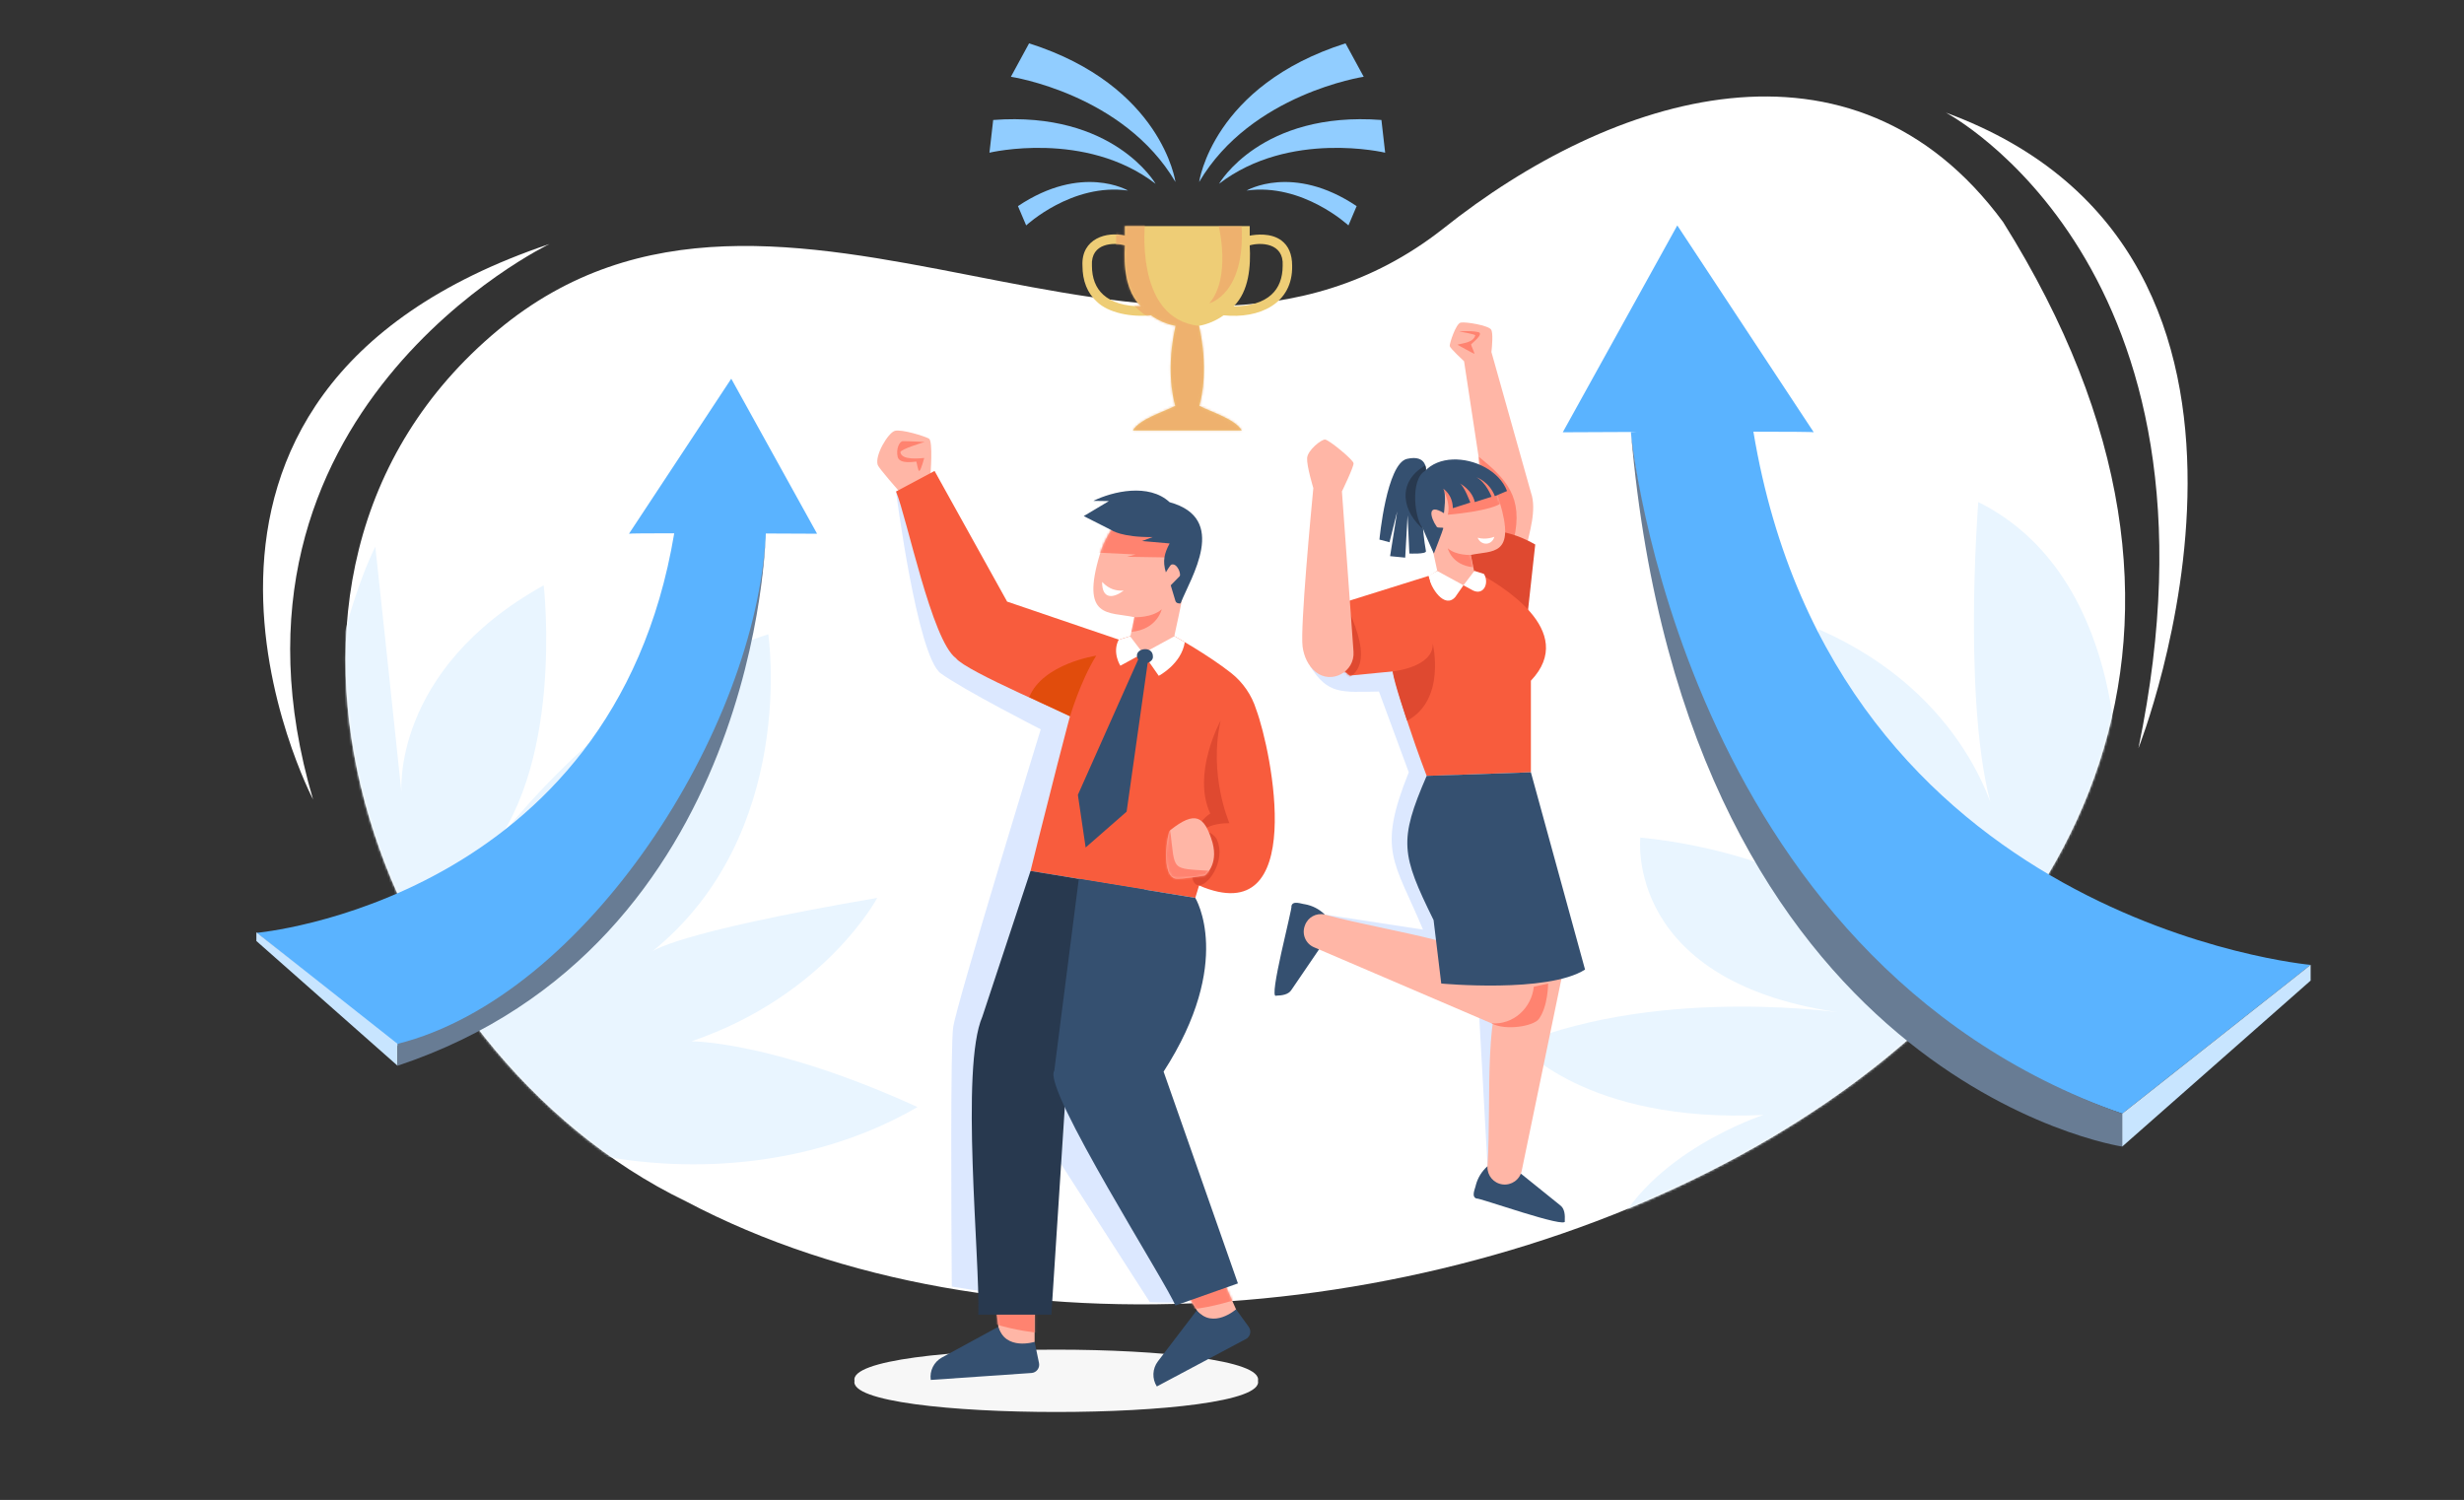 <svg xmlns="http://www.w3.org/2000/svg" width="1048" height="638" viewBox="0 0 1048 638" fill="none"><rect x="0" y="0" width="1048" height="638" fill="#333333" stroke="none"/><g clip-path="url(#clip0_1316_6193)"><path d="M851.968 94.446C788.009 7.608 685.577 39.992 613.66 97.378C492.082 192.774 332.171 40.065 211.777 140.427C85.919 245.256 160.002 447.39 291.763 511.002C557.55 651.43 1067.81 438.697 851.968 94.446Z" fill="white"></path><mask id="mask0_1316_6193" style="mask-type:luminance" maskUnits="userSpaceOnUse" x="146" y="41" width="758" height="514"><path d="M851.968 94.446C788.009 7.608 685.577 39.992 613.66 97.378C492.082 192.774 332.171 40.065 211.777 140.427C85.919 245.256 160.002 447.39 291.763 511.002C557.55 651.43 1067.81 438.697 851.968 94.446Z" fill="white"></path></mask><g mask="url(#mask0_1316_6193)"><path d="M126.189 417.498C126.189 417.498 131.325 290.595 159.631 232.525C159.631 232.525 167.533 305.846 170.764 337.155C170.764 337.155 166.171 285.123 231.244 248.97C231.244 248.97 240.603 328.716 204.416 366.848C204.416 366.848 257.249 291.747 326.77 269.801C326.77 269.801 339.492 354.731 277.248 404.84C277.248 404.84 285.332 396.928 373.116 381.921C373.116 381.921 351.055 423.508 294.083 442.926C294.083 442.926 328.583 442.741 390.226 470.878C317.313 513.362 201.254 503.164 126.193 417.498H126.189Z" fill="#E9F5FF"></path><path d="M908.18 402.61C908.18 402.61 956.038 299.124 915.072 237.264C915.072 237.264 896.819 292.933 900.32 331.222C900.32 331.222 903.897 244.639 841.415 213.55C841.415 213.55 833.925 307.326 849.041 349.356C849.041 349.356 837.985 295.701 773.351 267.596C773.351 267.596 774.78 369.5 807.942 397.487C807.942 397.487 764.705 362.813 697.679 356.259C697.679 356.259 690.423 419.027 785.644 431.078C785.644 431.078 708.029 418.936 646.131 444.165C646.131 444.165 674.109 477.854 750.047 474.246C750.047 474.246 700.697 490.15 684.952 527.346C684.952 527.346 864.834 493.49 908.173 402.613L908.18 402.61Z" fill="#E9F5FF"></path></g><path d="M347.525 227.018L311.023 161.082L267.527 227.018C267.705 226.886 275.792 226.833 286.765 226.83C260.687 383.363 109.146 396.786 109.146 396.786L169.204 444.916C321.161 402.92 325.713 226.92 325.713 226.92L323.973 226.914C337.202 226.962 347.525 227.018 347.525 227.018Z" fill="#5AB3FF"></path><path d="M109.041 396.576L169.098 443.998V453.309L109.041 400.251V396.576Z" fill="#C8E5FF"></path><path d="M169.098 443.998C249.147 423.909 321.823 310.352 325.697 226.805C325.697 226.805 323.21 402.024 169.098 453.306V443.998Z" fill="#687C94"></path><path d="M664.687 183.867L713.395 95.884L771.433 183.867C771.195 183.689 760.401 183.623 745.764 183.616C780.564 392.489 982.769 410.4 982.769 410.4L902.629 473.68C712.633 409.314 693.668 183.867 693.668 183.867L696.11 183.728C678.458 183.794 664.684 183.867 664.684 183.867H664.687Z" fill="#5AB3FF"></path><path d="M693.672 183.867C693.672 183.867 714.531 407.416 902.633 473.68V487.689C902.633 487.689 717.486 460.09 693.672 183.867Z" fill="#687C94"></path><path d="M982.773 410.403L902.633 473.684V487.689L982.773 417.086V410.403Z" fill="#C8E5FF"></path><path d="M545.082 102.341C540.589 98.931 534.158 99.723 531.535 100.24V96.15H478.443V100.24C470.894 98.303 459.823 101.412 460.396 112.992C460.396 119.473 462.454 124.628 466.513 128.317C471.376 133.091 481.136 134.997 489.545 134.121C492.608 136.312 496.161 137.872 500.004 138.602C496.088 156.09 498.638 168.309 499.864 172.622C495.218 175.093 484.574 178.213 481.835 183.117H528.143C525.446 178.241 514.714 175.069 510.113 172.622C511.34 168.309 513.89 156.087 509.974 138.602C513.82 137.872 517.369 136.312 520.433 134.121C535.58 135.688 549.927 129.238 549.581 112.989C549.581 108.19 548.065 104.606 545.078 102.337L545.082 102.341ZM469.224 125.34C466.038 122.447 464.424 118.294 464.424 112.992C463.855 103.168 473.964 103.035 478.443 104.362C477.947 113.306 478.726 123.843 485.244 130.278C478.286 130.268 472.798 128.593 469.22 125.34H469.224ZM540.757 125.34C537.18 128.589 531.695 130.268 524.733 130.278C531.252 123.846 532.034 113.296 531.535 104.362C536.051 103.042 546.109 103.168 545.553 112.992C545.553 118.294 543.939 122.447 540.753 125.34H540.757Z" fill="#EECD76"></path><mask id="mask1_1316_6193" style="mask-type:luminance" maskUnits="userSpaceOnUse" x="460" y="96" width="90" height="88"><path d="M545.082 102.341C540.589 98.931 534.158 99.723 531.535 100.24V96.15H478.443V100.24C470.894 98.303 459.823 101.412 460.396 112.992C460.396 119.473 462.454 124.628 466.513 128.317C471.376 133.091 481.136 134.997 489.545 134.121C492.608 136.312 496.161 137.872 500.004 138.602C496.088 156.09 498.638 168.309 499.864 172.622C495.218 175.093 484.574 178.213 481.835 183.117H528.143C525.446 178.241 514.714 175.069 510.113 172.622C511.34 168.309 513.89 156.087 509.974 138.602C513.82 137.872 517.369 136.312 520.433 134.121C535.58 135.688 549.927 129.238 549.581 112.989C549.581 108.19 548.065 104.606 545.078 102.337L545.082 102.341ZM469.224 125.34C466.038 122.447 464.424 118.294 464.424 112.992C463.855 103.168 473.964 103.035 478.443 104.362C477.947 113.306 478.726 123.843 485.244 130.278C478.286 130.268 472.798 128.593 469.22 125.34H469.224ZM540.757 125.34C537.18 128.589 531.695 130.268 524.733 130.278C531.252 123.846 532.034 113.296 531.535 104.362C536.051 103.042 546.109 103.168 545.553 112.992C545.553 118.294 543.939 122.447 540.753 125.34H540.757Z" fill="white"></path></mask><g mask="url(#mask1_1316_6193)"><path opacity="0.66" d="M487.121 93.371C487.121 93.371 481.849 135.625 509.974 138.605C509.974 138.605 519.081 149.246 512.849 171.279C512.849 171.279 526.592 173.195 531.067 184.209H477.853C477.853 184.209 488.56 173.673 497.51 171.436C497.51 171.436 494.153 151.002 495.753 147.009C497.349 143.017 497.988 139.631 497.988 139.631C472.225 129.88 474.674 113.052 474.838 92.412L487.124 93.368L487.121 93.371Z" fill="#EDA26A"></path><path opacity="0.66" d="M518.334 96.15C518.334 96.15 523.769 118 514.365 129.004C514.365 129.004 529.663 125.235 528.091 96.15H518.334Z" fill="#EDA26A"></path></g><path d="M510.029 77.401C510.029 77.401 515.668 36.45 572.284 18.434L580.022 32.656C580.022 32.656 532.139 39.842 510.033 77.401H510.029Z" fill="#91CDFF"></path><path d="M518.494 78.162C518.494 78.162 536.307 47.147 587.554 51.034L589.143 64.945C589.143 64.945 548.415 55.198 518.498 78.162H518.494Z" fill="#91CDFF"></path><path d="M530.189 81.059C530.189 81.059 549.812 69.444 577.014 87.672L573.524 95.884C573.524 95.884 554 77.705 530.193 81.055L530.189 81.059Z" fill="#91CDFF"></path><path d="M499.951 77.401C499.951 77.401 494.313 36.45 437.697 18.434L429.959 32.656C429.959 32.656 477.842 39.842 499.948 77.401H499.951Z" fill="#91CDFF"></path><path d="M491.487 78.162C491.487 78.162 473.675 47.147 422.427 51.034L420.838 64.945C420.838 64.945 461.567 55.198 491.484 78.162H491.487Z" fill="#91CDFF"></path><path d="M479.791 81.059C479.791 81.059 460.169 69.444 432.967 87.672L436.457 95.884C436.457 95.884 455.981 77.705 479.788 81.055L479.791 81.059Z" fill="#91CDFF"></path><path d="M535.046 587.329C538.833 605.009 359.653 605.009 363.45 587.329C359.663 569.652 538.843 569.652 535.046 587.329Z" fill="#F7F7F7"></path><path opacity="0.39" d="M440.08 477.659L489.071 553.891C489.071 553.891 497.137 554.24 501.021 553.891L451.814 461.748L440.084 477.659H440.08Z" fill="#A4C4FF"></path><path opacity="0.39" d="M427.783 550.548L425.519 455.742L477.231 301.732L410.62 262.096L384.616 207.191L381.102 209.069C381.102 209.069 390.076 279.169 400.137 286.425C410.198 293.68 442.651 310.216 442.651 310.216C442.651 310.216 406.917 426.579 405.412 436.938C404.245 444.968 404.601 515.801 404.818 547.246C404.818 547.246 419.05 549.612 427.786 550.551L427.783 550.548Z" fill="#A4C4FF"></path><path d="M504.994 550.624L509.413 557.981C509.413 557.981 515.617 564.225 520.983 561.461C526.348 558.697 525.723 556.91 525.723 556.91L519.571 543.11L504.99 550.624H504.994Z" fill="#FFB6A6"></path><mask id="mask2_1316_6193" style="mask-type:luminance" maskUnits="userSpaceOnUse" x="504" y="543" width="22" height="20"><path d="M504.994 550.624L509.413 557.981C509.413 557.981 515.617 564.225 520.983 561.461C526.348 558.697 525.723 556.91 525.723 556.91L519.571 543.11L504.99 550.624H504.994Z" fill="white"></path></mask><g mask="url(#mask2_1316_6193)"><path d="M526.164 552.638C526.164 552.638 515.369 556.174 506.667 556.91L503.01 549.783L520.773 541.114L526.167 552.638H526.164Z" fill="#FF8370"></path></g><path d="M525.723 556.91C525.723 556.91 516.046 565.527 509.004 557.378L492.484 579.05C490.115 582.157 489.934 586.428 492.03 589.73L529.939 569.537C531.808 568.542 532.367 566.11 531.124 564.389L525.726 556.913L525.723 556.91Z" fill="#355070"></path><path d="M423.697 556.554L424.721 565.073C424.721 565.073 427.83 573.306 433.859 572.971C439.889 572.636 440.05 570.755 440.05 570.755L440.081 555.647L423.701 556.554H423.697Z" fill="#FFB6A6"></path><mask id="mask3_1316_6193" style="mask-type:luminance" maskUnits="userSpaceOnUse" x="423" y="555" width="18" height="18"><path d="M423.697 556.554L424.721 565.073C424.721 565.073 427.83 573.306 433.859 572.971C439.889 572.636 440.05 570.755 440.05 570.755L440.081 555.647L423.701 556.554H423.697Z" fill="white"></path></mask><g mask="url(#mask3_1316_6193)"><path d="M442.199 567.034C442.199 567.034 430.901 565.855 422.657 562.972L422.234 554.977L441.993 554.317L442.199 567.034Z" fill="#FF8370"></path></g><path d="M440.049 570.755C440.049 570.755 427.694 574.671 424.598 564.354L400.655 577.389C397.221 579.256 395.31 583.081 395.873 586.948L438.732 583.996C440.842 583.849 442.348 581.857 441.918 579.78L440.049 570.755Z" fill="#355070"></path><path d="M395.736 201.987C395.736 201.987 396.917 187.616 395.107 186.562C393.298 185.508 383.502 182.496 380.638 183.25C377.773 184.003 371.915 193.772 373.333 197.813C373.826 199.213 382.496 209.065 382.496 209.065L395.736 201.991V201.987Z" fill="#FFB6A6"></path><mask id="mask4_1316_6193" style="mask-type:luminance" maskUnits="userSpaceOnUse" x="373" y="183" width="24" height="27"><path d="M395.736 201.987C395.736 201.987 396.917 187.616 395.107 186.562C393.298 185.508 383.502 182.496 380.638 183.25C377.773 184.003 371.915 193.772 373.333 197.813C373.826 199.213 382.496 209.065 382.496 209.065L395.736 201.991V201.987Z" fill="white"></path></mask><g mask="url(#mask4_1316_6193)"><path d="M393.267 187.985C393.267 187.985 382.902 191.092 382.958 192.344C383.454 196.002 391.618 194.889 393.106 194.798C393.106 194.798 391.688 200.092 391.035 200.305C390.382 200.518 389.945 196.375 389.672 196.323C389.4 196.267 382.637 197.684 381.816 194.362C380.995 191.039 382.525 187.713 383.999 187.657C385.473 187.602 393.274 187.985 393.274 187.985H393.267Z" fill="#FF8370"></path></g><path d="M481.818 274.098L428.356 255.894L397.489 200.309L381.102 209.065C385.825 220.523 396.301 272.471 406.603 279.982C410.851 285.625 455.632 304.293 462.276 308.055L481.821 274.101L481.818 274.098Z" fill="#F85C3D"></path><path d="M523.535 286.184C513.712 278.46 499.55 270.604 499.55 270.604H480.63C480.63 270.604 465.536 275.099 463.003 277.93C460.474 280.76 438.309 370.446 438.309 370.446L508.385 381.921C508.385 381.921 508.986 379.97 509.995 376.648C556.527 396.583 540.876 319.457 534.295 301.794C532.377 295.621 528.618 290.18 523.535 286.18V286.184Z" fill="#F85C3D"></path><path d="M438.309 370.446L417.813 432.446C408.36 454.164 416.853 535.38 416.105 559.196H447.175L453.278 464.823L486.845 378.396L438.309 370.45V370.446Z" fill="#28394F"></path><path d="M490.951 216.377C480.803 214.293 471.644 223.2 467.85 235.593C459.41 263.502 471.668 260.131 482.466 262.522L479.301 277.93H498.207C500.037 261.398 515.467 221.661 490.951 216.377Z" fill="#FFB6A6"></path><mask id="mask5_1316_6193" style="mask-type:luminance" maskUnits="userSpaceOnUse" x="465" y="216" width="40" height="62"><path d="M490.951 216.377C480.803 214.293 471.644 223.2 467.85 235.593C459.41 263.502 471.668 260.131 482.466 262.522L479.301 277.93H498.207C500.037 261.398 515.467 221.661 490.951 216.377Z" fill="white"></path></mask><g mask="url(#mask5_1316_6193)"><path d="M482.463 262.522C482.463 262.522 489.89 262.905 494.12 259.147C494.12 259.147 492.22 267.718 481.177 268.776L482.463 262.522Z" fill="#FF8370"></path><path d="M466.725 235.052L483.007 235.84L479.356 236.828L497.609 237.121L501.064 228.941L472.251 221.053L466.725 235.052Z" fill="#FF8370"></path><path d="M468.761 247.515C469.044 247.581 471.794 251.661 477.931 251.189C473.362 254.669 468.66 254.864 468.761 247.515Z" fill="white"></path></g><path d="M486.176 277.898L492.845 287.454C492.845 287.454 502.465 282.491 503.925 273.159L499.552 270.604L486.179 277.898H486.176Z" fill="white"></path><path d="M486.175 277.898L476.519 283.165C476.519 283.165 472.942 277.64 475.786 272.154L480.631 270.604L486.178 277.898H486.175Z" fill="white"></path><path d="M490.37 279.427C490.548 273.965 481.249 275.888 484.099 280.516L458.451 338.09L461.752 360.475L479.181 345.234L488.134 281.996C489.325 281.549 490.373 280.596 490.373 279.43L490.37 279.427Z" fill="#355070"></path><path d="M494.909 455.815C525.095 409.042 508.386 381.921 508.386 381.921L458.844 373.811L448.406 455.459C443.138 462.792 497.263 547.504 499.887 555.318L526.52 545.895L494.909 455.819V455.815Z" fill="#355070"></path><path d="M509.49 355.645C509.49 355.645 513.483 351.164 517.392 356.724C524.609 371.102 498.797 393.585 509.49 355.645Z" fill="#DF4930"></path><path d="M509.49 355.645C509.49 355.645 511.415 350.141 522.901 350.141C522.901 350.141 513.927 329.707 519.167 306.481C519.167 306.481 506.797 329.048 514.765 346.03C514.765 346.03 508.065 350.138 509.49 355.645Z" fill="#DF4930"></path><path d="M515.721 358.423C512.294 346.91 508.294 344.728 497.716 353.129C496.504 354.057 493.492 373.015 500.311 373.769C502.575 374.016 512.426 372.387 512.426 372.387C512.426 372.387 518.323 368.153 515.721 358.427V358.423Z" fill="#FFB6A6"></path><mask id="mask6_1316_6193" style="mask-type:luminance" maskUnits="userSpaceOnUse" x="496" y="348" width="21" height="26"><path d="M515.721 358.423C512.294 346.91 508.294 344.728 497.716 353.129C496.504 354.057 493.492 373.015 500.311 373.769C502.575 374.016 512.426 372.387 512.426 372.387C512.426 372.387 518.323 368.153 515.721 358.427V358.423Z" fill="white"></path></mask><g mask="url(#mask6_1316_6193)"><path d="M497.716 353.125C499.916 371.022 497.73 369.207 515.098 370.446C515.098 370.446 514.05 373.859 512.793 373.79C511.535 373.72 500.44 375.346 498.201 374.735C495.962 374.125 494.027 371.176 493.925 369.04C493.824 366.904 495.158 354.954 497.716 353.125Z" fill="#FF8370"></path></g><path d="M455.123 304.691C455.123 304.691 459.51 289.698 466.249 278.89C466.249 278.89 443.57 282.24 437.754 296.524L455.123 304.691Z" fill="#E14C0C"></path><path d="M472.677 225.465C472.677 225.465 476.998 228.616 490.315 228.431L485.728 230.12L497.466 231.153C495.265 235.275 494.381 238.521 495.873 243.445C495.873 243.445 497.682 240.335 498.217 240.157C500.739 239.323 502.482 244.335 501.731 245.092C500.98 245.846 497.937 248.966 497.937 248.966L499.918 255.538C500.18 256.515 501.218 256.766 502.108 256.669C506.541 245.546 522.716 220.54 497.466 213.609C488.6 205.39 473.233 209.02 465.027 213.047L471.643 213.141L460.939 219.521L472.677 225.465Z" fill="#355070"></path><path opacity="0.39" d="M557.113 283.165C564.725 295.579 570.699 294.382 586.503 294.137L599.18 328.489C585.657 362.164 592.979 366.007 605.241 395.41L563.443 389.006L628.66 423.512L632.796 497.999L644.031 415.53L621.384 353.938L615.005 273.77L557.117 283.165H557.113Z" fill="#A4C4FF"></path><path d="M651.15 209.508L634.341 149.745C634.613 147.278 635.127 141.554 634.204 140.176C633.02 138.403 623.333 136.777 621.262 137.22C619.19 137.663 616.455 146.235 616.601 147.194C616.748 148.154 622.704 153.661 622.704 153.661L632.087 215.302L626.379 232.605L648.859 233.998C650.441 226.707 653.742 216.869 651.15 209.505V209.508Z" fill="#FFB6A6"></path><mask id="mask7_1316_6193" style="mask-type:luminance" maskUnits="userSpaceOnUse" x="616" y="137" width="37" height="97"><path d="M651.15 209.508L634.341 149.745C634.613 147.278 635.127 141.554 634.204 140.176C633.02 138.403 623.333 136.777 621.262 137.22C619.19 137.663 616.455 146.235 616.601 147.194C616.748 148.154 622.704 153.661 622.704 153.661L632.087 215.302L626.379 232.605L648.859 233.998C650.441 226.707 653.742 216.869 651.15 209.505V209.508Z" fill="white"></path></mask><g mask="url(#mask7_1316_6193)"><path d="M628.878 194.205C640.633 203.718 648.053 211.407 643.864 229.464L628.703 223.856L628.878 194.208" fill="#FF8370"></path></g><path d="M617.943 251.66L627.267 226.166C627.267 226.166 637.964 223.022 652.974 231.6L649.362 264.507L617.943 251.657V251.66Z" fill="#DF4930"></path><path d="M646.952 499.269L663.489 512.583C665.606 514.102 665.651 516.953 665.54 519.302C667.307 523.074 628.276 509.107 628.116 509.826C625.531 509.149 627.473 505.548 627.742 503.96C628.57 500.902 630.281 498.152 632.66 496.058L646.952 499.269Z" fill="#355070"></path><path d="M561.316 403.378L549.369 420.919C548.024 423.149 545.184 423.424 542.833 423.505C539.207 425.637 549.995 385.54 549.261 385.474C549.729 382.846 553.477 384.486 555.084 384.63C558.204 385.205 561.082 386.689 563.364 388.891L561.313 403.381L561.316 403.378Z" fill="#355070"></path><path d="M642.516 412.253C630.433 428.46 634.555 464.861 632.644 496.275C632.532 500.037 635.281 503.272 639.016 503.782C642.855 504.305 646.443 501.768 647.229 497.978L664.695 413.544L642.52 412.253H642.516Z" fill="#FFB6A6"></path><path d="M644.028 415.53C630.59 400.457 593.756 397.145 563.441 389.006C559.867 388.168 556.237 390.154 555.022 393.616C553.576 397.228 555.256 401.378 558.85 402.907L638.32 436.976L644.025 415.53H644.028Z" fill="#FFB6A6"></path><path d="M627.103 242.824C638.233 248.621 671.374 268.245 651.127 289.531V328.489L606.796 330.015C606.796 330.015 591.988 292.029 588.949 268.926C586.35 255.758 602.667 248.886 611.226 242.827H627.103V242.824Z" fill="#F85C3D"></path><path d="M618.443 197.321C626.956 195.573 634.645 203.045 637.828 213.449C644.909 236.87 634.624 234.04 625.562 236.046L628.217 248.977H612.351C610.814 235.104 597.867 201.757 618.44 197.325L618.443 197.321Z" fill="#FFB6A6"></path><mask id="mask8_1316_6193" style="mask-type:luminance" maskUnits="userSpaceOnUse" x="606" y="197" width="35" height="52"><path d="M618.443 197.321C626.956 195.573 634.645 203.045 637.828 213.449C644.909 236.87 634.624 234.04 625.562 236.046L628.217 248.977H612.351C610.814 235.104 597.867 201.757 618.44 197.325L618.443 197.321Z" fill="white"></path></mask><g mask="url(#mask8_1316_6193)"><path d="M625.564 236.043C625.564 236.043 619.332 236.364 615.779 233.209C615.779 233.209 617.376 240.402 626.64 241.288L625.564 236.039" fill="#FF8370"></path><path d="M613.277 207.062C613.277 207.062 617.249 213.721 615.775 218.935C615.775 218.935 634.737 217.507 639.219 213.522C632.592 196.85 628.763 202.005 613.281 207.062H613.277Z" fill="#FF8370"></path><path d="M635.582 228.319C635.582 228.319 632.131 229.778 628.48 228.717C629.944 232.176 634.531 232.131 635.582 228.319Z" fill="white"></path></g><path d="M622.447 248.945L618.967 253.933C614.412 259.115 608.477 250.184 607.555 244.967L611.226 242.824L622.45 248.945H622.447Z" fill="white"></path><path d="M622.447 248.945L626.576 251.2C631.25 253.325 633.455 247.773 631.167 244.126L627.1 242.824L622.447 248.945Z" fill="white"></path><path d="M606.796 330.015C594.82 357.634 596.022 363.473 609.74 391.365L612.996 418.343C612.996 418.343 658.19 422.555 674.161 412.403L651.126 328.493L606.796 330.018V330.015Z" fill="#355070"></path><path d="M634.32 435.262C643.599 436.027 651.42 428.788 652.367 419.694L658.449 418.343C658.449 418.343 658.449 428.045 654.505 433.434C652.29 436.456 640.486 438.564 634.32 435.262Z" fill="#FF8370"></path><path d="M613.807 207.858C613.807 207.858 617.86 210.248 617.926 216.157L625.367 213.766C625.367 213.766 622.709 206.598 620.85 205.599C620.85 205.599 626.108 208.255 627.267 213.567L634.404 211.309C634.404 211.309 632.078 205.135 627.959 203.01C627.959 203.01 633.409 204.804 635.798 211.044L640.982 208.852C634.561 191.87 598.639 187.654 602.178 216.157C603.509 221.999 609.867 235.435 609.867 235.435C609.867 235.435 613.874 225.119 613.874 224.655C613.874 224.191 611.415 224.721 611.083 224.058C608.194 219.999 606.961 213.79 614.139 218.282C614.139 218.282 615.334 209.718 613.807 207.861V207.858Z" fill="#355070"></path><path d="M606.485 200.113C606.485 200.113 607.124 193.2 598.429 195.178C589.734 197.157 586.709 229.509 586.709 229.509L590.992 230.644L594.269 217.553L591.243 236.563L597.671 237.191L598.681 219.19L599.435 235.439C599.435 235.439 606.74 235.791 606.492 234.423C603.051 215.312 606.481 200.117 606.481 200.117L606.485 200.113Z" fill="#355070"></path><path d="M606.484 200.113C599.365 203.422 601.66 222.219 605.831 225.503C596.535 218.048 593.716 205.149 606.212 197.984C606.212 197.984 606.526 198.78 606.484 200.117V200.113Z" fill="#28394F"></path><path d="M607.555 244.97L564.789 258.361C564.789 258.361 558.742 275.515 574.117 287.356L603.967 284.456C603.967 284.456 613.211 262.438 607.551 244.97H607.555Z" fill="#F85C3D"></path><mask id="mask9_1316_6193" style="mask-type:luminance" maskUnits="userSpaceOnUse" x="563" y="244" width="47" height="44"><path d="M607.555 244.97L564.789 258.361C564.789 258.361 558.742 275.515 574.117 287.356L603.967 284.456C603.967 284.456 613.211 262.438 607.551 244.97H607.555Z" fill="white"></path></mask><g mask="url(#mask9_1316_6193)"><path d="M570.634 253.074C572.989 259.311 589.236 286.651 568.287 290.033C568.287 290.033 554.342 268.179 554.782 263.488C555.222 258.794 570.638 253.074 570.638 253.074H570.634Z" fill="#DF4930"></path></g><path d="M570.755 209.027C570.755 209.027 575.81 198.602 575.705 197.066C575.6 195.531 565.225 187.078 563.615 186.959C562.004 186.841 556.188 191.475 555.95 194.822C555.713 198.169 558.591 207.603 558.591 207.603C557.652 217.371 552.971 266.88 554.022 275.03C554.557 279.176 556.412 283.252 559.58 285.807C566.298 291.223 576.278 285.796 575.681 277.19L570.755 209.034V209.027Z" fill="#FFB6A6"></path><path d="M620.587 140.993C620.587 140.993 627.469 142.12 627.469 142.657C626.526 145.896 621.911 145.938 619.889 146.632C619.889 146.632 626.823 150.499 627.092 150.499C627.361 150.499 625.586 146.741 625.695 146.472C625.803 146.203 631.514 141.883 628.706 141.261C625.261 140.501 620.587 140.993 620.587 140.993Z" fill="#FF8370"></path><path d="M592.334 285.587C592.334 285.587 609.706 283.866 609.388 273.77C609.388 273.77 615.173 297.603 598.496 306.558C598.496 306.558 592.872 290.249 592.334 285.587Z" fill="#DF4930"></path><path d="M233.694 103.789C233.694 103.789 84.543 175.313 133.156 340.055C133.156 340.055 43.017 167.96 233.694 103.789Z" fill="white"></path><path d="M827.637 47.914C827.637 47.914 952.212 113.184 909.534 318.243C909.534 318.243 992.585 108.375 827.637 47.914Z" fill="white"></path></g><defs><clipPath id="clip0_1316_6193"><rect width="1048" height="638" fill="white"></rect></clipPath></defs></svg>